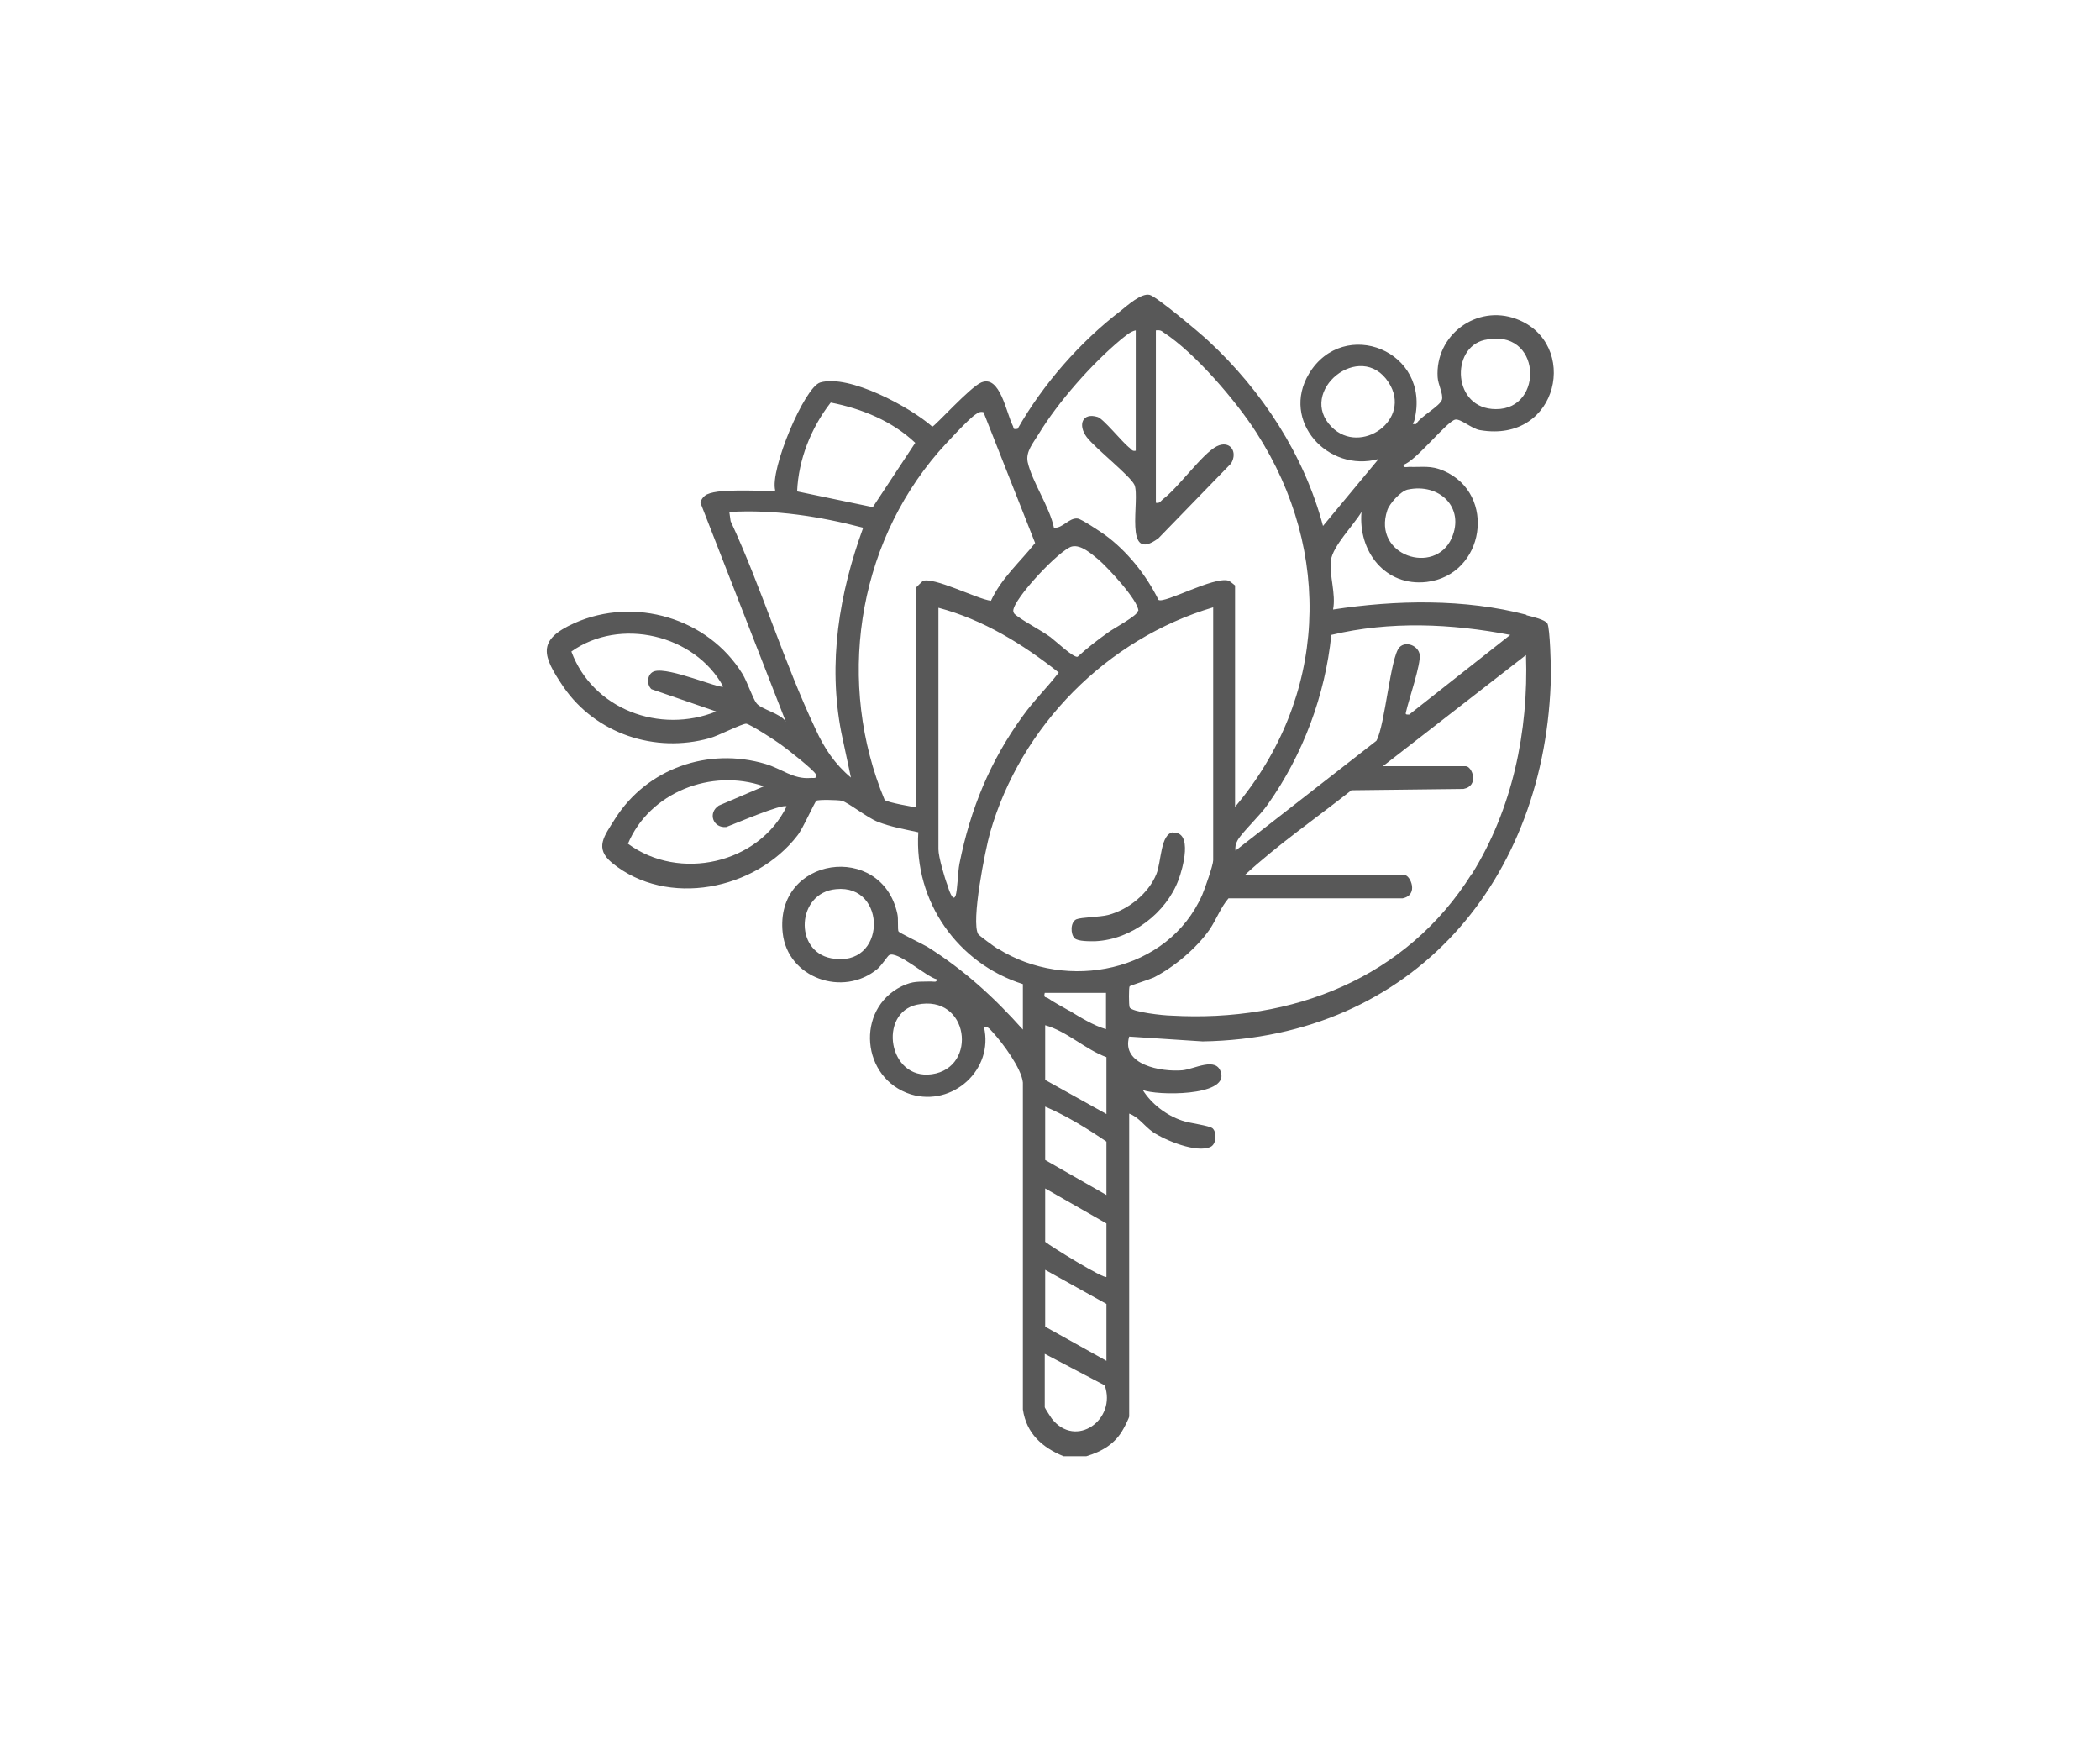 <?xml version="1.0" encoding="UTF-8"?>
<svg id="Decor" xmlns="http://www.w3.org/2000/svg" viewBox="0 0 48 40">
  <defs>
    <style>
      .cls-1 {
        fill: #585858;
      }
    </style>
  </defs>
  <path class="cls-1" d="M34.89,14.05c-1.41-.37-2.99-.34-4.42-.12.07-.36-.09-.78-.05-1.12.04-.33.53-.82.7-1.11-.08.9.54,1.71,1.49,1.6,1.33-.16,1.61-2.01.39-2.54-.3-.13-.48-.08-.79-.09-.06,0-.14.03-.13-.05.28-.08.98-.98,1.18-1.03.12-.03.38.21.57.24,1.81.31,2.28-2,.83-2.54-.91-.34-1.86.37-1.8,1.33.01.17.13.38.1.51-.04.15-.5.39-.59.56-.14.01-.05-.02-.04-.09.39-1.59-1.62-2.37-2.41-1.06-.65,1.08.43,2.27,1.59,1.95l-1.27,1.53c-.43-1.62-1.39-3.09-2.62-4.23-.18-.17-1.18-1.01-1.34-1.05-.19-.05-.51.24-.66.36-.93.71-1.78,1.68-2.36,2.7-.13.02-.08-.02-.11-.07-.15-.29-.29-1.17-.72-.99-.26.11-1.05.99-1.12,1.01-.51-.45-1.9-1.2-2.56-1.01-.36.1-1.16,2-1.03,2.47-.34.03-1.38-.07-1.61.12-.05.04-.09.1-.1.16l1.95,5c-.12-.19-.57-.28-.67-.42-.09-.12-.21-.49-.32-.67-.79-1.28-2.47-1.77-3.84-1.16-.87.39-.73.75-.25,1.46.74,1.07,2.09,1.52,3.34,1.17.19-.05.75-.34.84-.33.1.02.66.38.78.47.13.09.77.59.81.69.04.11-.07.07-.13.08-.39.03-.65-.21-1.02-.32-1.31-.39-2.71.1-3.44,1.25-.25.4-.48.67-.07,1.01,1.26,1.03,3.28.62,4.24-.63.12-.15.39-.76.43-.79.04-.03.49-.02.58,0,.15.04.57.38.82.48.31.12.61.17.93.24-.1,1.58.9,3,2.39,3.47v1.04c-.66-.74-1.34-1.36-2.18-1.89-.12-.07-.64-.32-.66-.35-.03-.04,0-.29-.03-.41-.36-1.65-2.81-1.31-2.62.44.11,1.03,1.38,1.48,2.17.82.1-.09.22-.28.26-.31.18-.12.86.5,1.09.55.01.08-.07.05-.13.05-.28.01-.4-.02-.67.11-1.06.52-.93,2.11.21,2.47.96.29,1.9-.57,1.67-1.54.1-.02.15.07.21.13.22.24.65.82.68,1.14v7.47c.08.55.44.87.93,1.07h.52c.36-.11.66-.28.85-.63.03-.05.13-.25.13-.28v-6.92c.22.08.34.28.54.42.28.19,1,.49,1.32.34.13-.06.15-.32.05-.42-.07-.07-.54-.12-.7-.18-.36-.12-.7-.38-.9-.7.31.13,1.94.15,1.79-.39-.1-.39-.62-.08-.89-.06-.47.04-1.4-.12-1.21-.77l1.68.11c4.81-.08,7.87-3.7,7.96-8.38,0-.19-.02-1.05-.08-1.17-.05-.09-.36-.16-.48-.19ZM33.93,7.77c1.31-.3,1.38,1.59.26,1.58-.99,0-1.04-1.4-.26-1.58ZM32.17,11.19c.73-.16,1.32.41,1.01,1.11-.38.86-1.82.4-1.47-.64.05-.15.3-.43.46-.47ZM30.44,9.76c-.81-.81.66-2.01,1.3-1.02.55.85-.64,1.68-1.3,1.02ZM14.89,15.75l1.48.51c-1.29.52-2.82-.05-3.31-1.37,1.11-.79,2.82-.39,3.47.8-.07.06-1.24-.45-1.57-.35-.17.05-.19.3-.07.41ZM14.35,19.29c.49-1.18,1.91-1.74,3.11-1.32l-1.03.44c-.26.17-.13.52.17.49.19-.07,1.28-.54,1.38-.47-.64,1.31-2.45,1.72-3.63.85ZM19,21.9c-.86-.16-.79-1.5.11-1.58,1.18-.12,1.16,1.82-.11,1.58ZM21.3,24.55c-1,.14-1.23-1.4-.34-1.59,1.19-.25,1.4,1.44.34,1.59ZM30.43,14.51c1.34-.32,2.74-.26,4.09,0l-2.31,1.82c-.08,0-.09,0-.07-.07.06-.27.34-1.08.31-1.3-.03-.2-.31-.32-.46-.17-.21.21-.33,1.79-.53,2.14l-3.22,2.51c-.01-.09,0-.15.05-.24.11-.19.52-.57.69-.82.8-1.13,1.31-2.49,1.45-3.87ZM23.74,9.92c.45-.74,1.22-1.61,1.88-2.16.09-.07.22-.19.34-.21v2.75c-.09.02-.1-.04-.16-.08-.16-.13-.58-.65-.71-.69-.35-.11-.46.18-.25.46.21.27.99.88,1.09,1.09.14.32-.27,1.83.55,1.22l1.66-1.71c.16-.27-.03-.54-.33-.39-.33.17-.87.94-1.23,1.21-.05.04-.07.1-.16.08v-3.94c.08-.01.12,0,.18.05.71.46,1.66,1.57,2.12,2.29,1.76,2.73,1.61,6.06-.49,8.55v-5.06s-.12-.1-.15-.11c-.34-.1-1.46.53-1.6.44-.28-.57-.72-1.12-1.23-1.49-.1-.07-.53-.36-.62-.37-.2-.02-.34.23-.54.21-.1-.48-.5-1.05-.6-1.5-.05-.24.13-.44.25-.64ZM26.01,13.96c0,.11-.56.4-.69.5-.24.17-.47.35-.69.55-.1.02-.5-.36-.62-.45-.24-.17-.54-.32-.76-.48-.05-.04-.08-.05-.09-.12,0-.27,1.06-1.4,1.34-1.47.21-.05.45.17.61.3.2.17.91.93.91,1.17ZM18.99,9.2c.71.14,1.4.42,1.93.92l-.97,1.47-1.73-.36c.03-.73.32-1.45.76-2.02ZM18.64,16.66c-.72-1.52-1.23-3.22-1.94-4.75l-.03-.21c1.04-.06,2.06.1,3.06.36-.55,1.51-.81,3.08-.5,4.68l.22,1.03c-.37-.31-.61-.67-.81-1.11ZM21.09,13.28s-.16.15-.16.16v5.01s-.66-.11-.71-.17c-1.1-2.65-.65-5.77,1.23-7.95.15-.17.69-.76.85-.86.06-.04.1-.07.18-.05l1.18,2.99c-.34.43-.77.8-1.01,1.32-.32-.04-1.32-.56-1.57-.45ZM21.84,20.47c-.06.17-.17-.19-.18-.23-.07-.18-.21-.66-.21-.83v-5.52c1.02.27,1.93.83,2.75,1.48-.26.34-.57.64-.82.99-.75,1.03-1.2,2.13-1.45,3.38-.04.21-.04.58-.09.74ZM23.89,28.38v-1.22l1.4.8v1.22c-.05.06-1.28-.7-1.4-.8ZM25.29,29.8v1.3l-1.4-.78v-1.3l1.4.78ZM23.89,26.51v-1.22c.49.21.96.5,1.4.8v1.22l-1.4-.8ZM23.89,24.67v-1.24c.5.14.91.55,1.4.73v1.3l-1.4-.78ZM24.44,23.1c-.15-.09-.35-.19-.49-.29-.05-.03-.1,0-.07-.12h1.4v.83c-.28-.08-.59-.27-.85-.43ZM24.04,32.42s-.16-.24-.16-.26v-1.22l1.37.72c.28.78-.66,1.46-1.21.76ZM22.8,21.68c-.07-.04-.42-.3-.44-.33-.17-.28.16-1.93.27-2.32.7-2.44,2.67-4.43,5.1-5.15v5.78c0,.11-.19.65-.25.79-.78,1.77-3.1,2.22-4.67,1.23ZM33.64,19.97c-1.5,2.39-4.1,3.4-6.87,3.24-.16,0-.91-.08-.95-.19-.02-.05-.02-.46,0-.48.02-.02.44-.15.55-.2.47-.24.98-.67,1.28-1.1.16-.24.25-.5.43-.71h3.98c.38-.08.17-.53.05-.53h-3.66c.76-.7,1.63-1.3,2.44-1.94l2.56-.03c.37-.07.2-.52.05-.52h-1.89l3.27-2.54c.06,1.74-.31,3.52-1.24,5.01Z"/>
  <path class="cls-1" d="M26.82,19.02c-.3.03-.27.67-.39.96-.18.44-.64.81-1.1.93-.19.05-.61.05-.73.1-.14.07-.13.34-.04.43.08.08.36.07.48.07.83-.04,1.62-.65,1.9-1.41.09-.24.34-1.11-.14-1.07Z"/>
</svg>